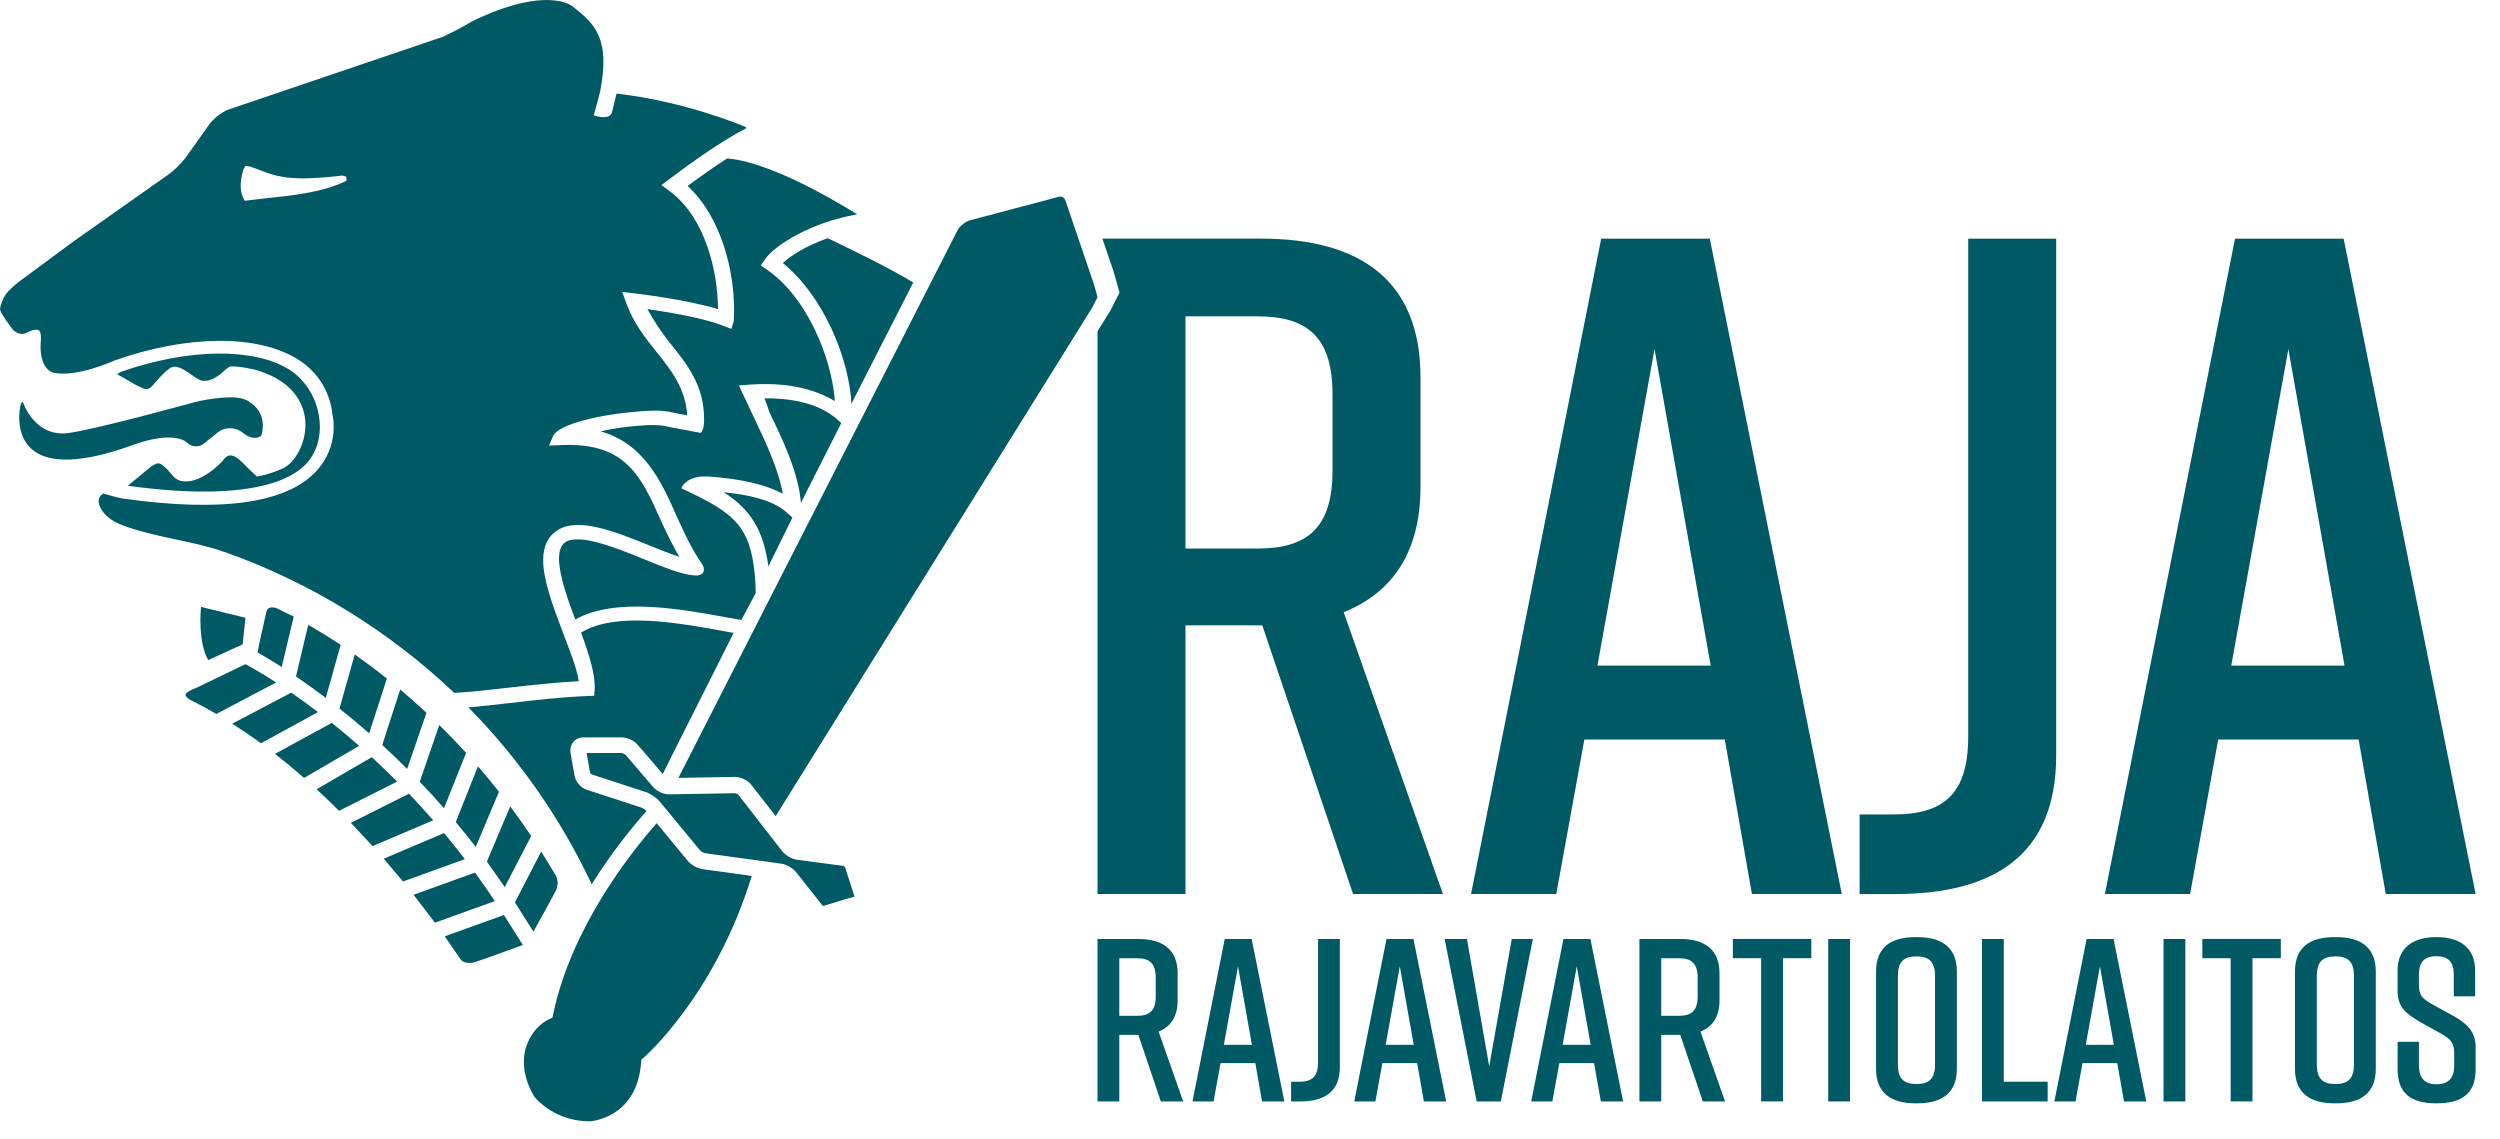 <?xml version="1.0" encoding="UTF-8"?><svg id="Layer_1" xmlns="http://www.w3.org/2000/svg" viewBox="0 0 533.34 242.91"><defs><style>.cls-1,.cls-2{fill:#005a65;}.cls-2{fill-rule:evenodd;}.cls-3{fill:none;}</style></defs><rect class="cls-3" x="1.03" width="532.31" height="242.91"/><g><g><path class="cls-2" d="M132.59,160.64c.23,0,.72,.23,.88,.41l5.84,6.82c.84,.97,2.29,1.62,3.55,1.59l13.92-.24c.19,0,.63,.22,.76,.37l9.3,11.96c.74,.95,2.12,1.73,3.29,1.88l9.82,1.3c.08,.02,.29,.18,.32,.26,0,0,1.6,4.96,2.03,6.29-.83,.19-2.61,.74-6.61,1.98-.04,0-.2-.05-.24-.09,0,0-5.57-7.06-5.57-7.06-.73-.93-2.11-1.72-3.28-1.87l-16.16-2.22c-.31-.04-.89-.36-1.08-.59l-8.64-10.46c-.68-.81-1.94-1.67-2.92-1.99l-11.59-3.77c-.1-.04-.3-.28-.33-.38,0,0-.54-3.07-.73-4.19h7.43Z"/><path class="cls-2" d="M204.28,49.11c.44-.84,1.7-1.86,2.61-2.1l19.07-5.05c.5-.14,1.1,.19,1.26,.66,0,0,0-.05-.01-.08,.04,.17,.51,1.55,6.23,18.3,0,.02,.63,2.32,.7,2.55-.11,.21-1.08,2.15-1.08,2.15,0,0-63.1,101.37-67.58,108.57-.57-.72-5.19-6.67-5.19-6.67-.79-1.01-2.29-1.72-3.55-1.7,0,0-9.51,.17-12.01,.21,.54-1.06,59.56-116.85,59.56-116.85"/><path class="cls-2" d="M114.03,234.04c-1.5-2.5-2.27-5.04-2.27-7.52s.8-3.99,.81-4.01c1.38-3.5,4.16-4.89,4.47-5.04l.81-.36,.19-.87c3.91-18.45,16.52-34.34,22.05-40.62,.5,.6,6.62,8.01,6.62,8.01,.76,.91,2.1,1.66,3.28,1.81,0,0,9.68,1.33,10.39,1.43-7.85,25.52-22.88,38.61-23.03,38.73l-.53,.47-.06,.71c-.91,11.65-10.5,12.42-10.92,12.44-7.41,0-11.36-4.68-11.8-5.2"/><path class="cls-2" d="M42.75,132.15c0-.83,.06-1.74,.14-2.68,.79,.24,8.96,2.17,9.47,2.32-.06,.52-.55,5.3-.59,5.67-.34,.16-6.83,3.13-7.33,3.36-.52-.81-1.69-3.2-1.69-8.67"/><path class="cls-1" d="M55.71,92.94c-.75,.7-2.2,.59-3.3-.18l-1.03-.73c-1.37-.96-3.56-.89-4.86,.17l-3.04,2.45c-1.05,.85-2.66,.74-3.58-.23-.11-.11-2.69-2.69-11.64,.54-10.6,3.83-17.85,4.1-21.54,.82-3.69-3.28-2.4-9.14-2.37-9.19,.14-.65,.33-.85,.38-.86,.05,.01,.26,.19,.48,.81,.02,.06,2.57,6.77,9.39,5.84,6.53-.92,26.8-6.56,27.01-6.61,1.45-.37,3.87-.77,5.38-.89l.61-.05c1.61-.12,2.72-.08,3.7,.12,.97,.2,1.59,.58,1.59,.58,4.45,2.55,2.94,7.1,2.94,7.1"/><path class="cls-1" d="M47.39,98.45c.47-.61,.95-1.25,1.69-1.3,.75-.04,1.71,.54,2.86,1.73l1.03,1.05s1.85,1.74,1.85,1.74l.39-.08c1.36-.29,2.52-.54,5.03-1.61,2.56-1.1,5.14-5.35,4.91-9.91-.16-3.01-1.71-8.45-10.31-11.09-.01,0-3.41-.87-5.53-.81-.48,0-1.08,.54-2.01,1.41,0,0-2.06,1.77-3.61,1.65-.82,.15-1.81-.56-2.87-1.31-1.29-.91-3.01-2.02-4.04-1.61,0,0-.75-.09-3.74,3.37-1.48,1.94-2.1,1.34-3.29,.8l-.52-.22s-3.03-1.74-4.28-2.46c.17-.09,.53-.29,.53-.29l.29-.17c14.32-5.04,28.47-5.23,36.01-.45,3.43,2.18,5.92,6.29,6.34,10.48,.02,.09,.94,5.36-2.62,9.39-2.98,3.39-11.92,8.48-38.24,4.87,.96-.79,4.27-3.52,4.27-3.52,2.14-1.87,2.73-1.31,3.62-.46l.51,.46s1.48,1.69,1.48,1.69c.31,.29,.7,.53,1.13,.7,4.19,1.33,9.12-4.05,9.12-4.05"/><path class="cls-1" d="M11.2,79.48c-.09-.05-.89-.53-.89-.53-1.09-1.06-1.66-2.72-1.66-4.92,0-.31,.01-.63,.03-.97,.04-.29,.06-.58,.06-.86,0-.68-.1-1.28-.26-1.53-.51-.82-2.35,.08-2.91,.37-.94,.52-2.4,0-3.13-1.12-.01-.01-1.19-1.63-1.19-1.63,.01,.01-.09-.15-.09-.15-.74-1.12-1.22-1.85-1.13-2.44,.08-.74,.65-2.03,1.16-2.87,.55-.75,2-2.12,3.16-2.96,0,0,11.47-8.47,11.47-8.47l20.11-14.17c1.29-.9,3.04-2.67,3.91-3.94l4.79-6.72c.82-1.2,2.59-2.6,3.94-3.14,.01,0,45.93-15.59,45.93-15.59,3.47-1.61,6.27-3.32,6.3-3.34,15.95-7.68,21.26-3.21,21.31-3.15,4.96,3.78,8.04,7.05,5.97,17.9,.08-.03-1.32,5.02-1.32,5.02l-.09,.33,.32,.1c.2,.06,1.89,.6,2.9,.07,.33-.18,.56-.46,.66-.81,0,0,.74-3.02,.98-3.99,14.51,1.63,26.74,6.78,27.51,7.11,.02,.02,.1,.13,.2,.26-5.11,2.6-11.64,7.25-16.28,10.75l-1.84,1.39,1.85,1.38c7.47,5.6,10.16,16.96,10.2,25.08-7.09-2.11-17.52-3.32-17.63-3.34l-2.8-.32,.97,2.65c1.51,4.1,4.01,7.22,6.42,10.24,3.03,3.77,6.1,7.65,6.48,13.44-.63-.11-2.22-.42-2.22-.42-2.16-.48-3.46-.78-7.98-.43-8.41,.65-17.45,2.71-18.46,5.38,.01-.01-.6,1.38-.6,1.38l-.23,.53,2.92-.11c13.51-.5,16.76,6.76,20.88,15.95,1.34,2.97,2.64,5.53,3.99,7.9-1.83-.61-3.93-1.44-5.99-2.27-7.63-3.09-15.51-6.29-20.03-3.38-2.02,1.31-3.01,3.39-3.01,6.37,0,4.32,2.11,9.88,4.14,15.25l.61,1.62c1.26,3.26,2.52,6.59,2.83,8.94-5.3,.3-10.34,.85-15.04,1.39-3.82,.45-7.83,.9-11.51,1.11-13.83-13.14-30.54-23.45-48.32-29.82,.01,0-.41-.18-.41-.18-.09-.02-.21-.03-.21-.03-3.39-1.19-6.74-1.91-10.29-2.67-3.69-.79-7.52-1.6-11.44-3.02-4.49-1.64-5.07-4.45-5.08-4.47-.08-.24-.11-.48-.11-.71,0-.69,.38-1.3,1.03-1.63,2.91,.88,4.08,1.06,4.08,1.06,21.4,3.03,35.38,.96,41.6-6.15,4.67-5.35,3.24-11.43,3.17-11.69-.48-4.89-3.07-9.1-7.3-11.79-8.53-5.4-23.54-5.34-39.18,.18,0,0-8.34,3.81-13.25,2.56m62.66-41.77l-.79-.24c-12.71,1.48-14.36-.02-19.66-1.91l-1.07-.16-.45,.89-.12,.48c-.5,1.81-.66,3.85,.09,5.39l.33,.69,3.99-.47c6.31-.65,12.84-1.33,17.77-3.83l-.09-.85Z"/><path class="cls-1" d="M178.93,89.74s.32,.3,.55,.51c-.24,.46-7.72,15.25-8.62,17.03-.46-6.34-3.91-13.57-6.77-19.46,0-.03-.45-1.52-1-2.84,4.95-.06,11.52,.75,15.83,4.77"/><path class="cls-1" d="M176.57,50.82c.21,.09,.76,.36,.76,.36,4.01,1.93,12.31,5.93,17.5,9.08-.29,.56-12.12,23.78-13.19,25.87-.49-9.57-5.86-22.86-14.63-30.02,1.66-1.55,4.93-3.66,9.56-5.29"/><path class="cls-1" d="M155.1,33.8c2.92,.19,11.3,1.76,27.78,11.93-9.93,1.69-17.51,6.58-19.57,9.45,0,0-1.02,1.44-1.02,1.44l1.44,1c8.26,5.67,13.69,18.49,14.38,27.96-5.82-3.54-12.93-3.9-17.96-3.54l-2.52,.19,3.33,7.09c2.47,5.11,5.12,10.92,6.05,16.01-5.48-2.88-12.89-3.45-15.75-3.66-4.53-.34-5.71,2.08-5.75,2.18l-.15,.32,.32,.16c11.1,5.14,14.27,7.96,15.33,18.05,.14,1.47,.2,2.67,.2,3.76,0,0-.02,.35-.02,.44-.07,.12-2.82,5.28-3.03,5.68-.42-.07-2.67-.46-2.67-.46-10.23-1.89-24.17-4.45-32.76,.35-1.45-3.85-3.47-9.31-3.47-12.99,0-1.6,.39-2.87,1.37-3.51,3.02-1.94,11.01,1.31,16.84,3.68,4.13,1.68,8.03,3.26,10.72,3.44,.9,.06,1.51-.15,1.81-.62,.12-.2,.16-.43,.16-.64,0-.48-.23-.93-.27-.99-2.48-3.58-4.17-7.36-5.8-11.01-2.99-6.67-6.68-14.88-15.98-17.49,2-.45,4.69-.94,8.11-1.2,3.99-.31,4.99-.09,6.96,.35,.01,0,6.31,1.18,6.31,1.18l.12-.12c.09-.09,.55-.61,.59-2.45v-.47c0-7.07-3.6-11.56-7.09-15.91l-.27-.34c-1.69-2.11-3.44-4.77-4.73-7.12,4.37,.63,11.57,1.82,15.81,3.42l2.11,.81,.51-1.66c.02-.08,.07-2.29,.07-2.29,0-8.44-2.63-19.77-9.92-26.55,3.05-2.25,5.87-4.22,8.39-5.84"/><path class="cls-1" d="M154.41,105.01c5.12,.53,10.49,1.57,13.63,4.49,0,0,.66,.61,1.01,.92-.23,.45-4.43,9.01-5.12,10.4-1.05-7.64-3.77-12.15-9.53-15.81"/><path class="cls-1" d="M154.87,134.73s1.02,.18,1.64,.29c-.42,.84-12.03,23.92-12.03,23.92,0,0-2.68,5.35-3.09,6.18-.61-.72-5.33-6.21-5.33-6.21-.8-.93-2.22-1.59-3.46-1.59h-8.15c-.85,0-1.63,.36-2.15,.98-.4,.48-.63,1.12-.63,1.77l.03,.48s.87,4.93,.87,4.93c.23,1.31,1.35,2.61,2.61,3.01l11.59,3.78c.34,.1,.84,.45,1.16,.75-2.51,2.81-7.13,8.33-11.7,15.62-6.59-14-15.43-26.68-26.3-37.73,2.83-.24,5.78-.58,8.64-.91h.11c5.26-.62,10.7-1.26,16.51-1.51l1.58-.06,.09-1.58c0-.16,.01-.32,.01-.49,0-2.46-.95-6.12-2.91-11.4,7.36-4.56,20.94-2.07,30.9-.24"/><path class="cls-1" d="M62.12,147.77c1.87,1.29,3.79,2.68,5.71,4.14-.73,.4-11.78,6.45-12.16,6.66-1.99-1.47-4.06-2.86-6.14-4.18,.97-.51,12.47-6.56,12.59-6.62"/><path class="cls-1" d="M87.25,169.31c1.74,1.84,3.47,3.75,5.17,5.69-.82,.35-12.51,5.31-12.94,5.5-.31-.33-4.07-4.36-4.63-4.96,.79-.39,11.94-6,12.4-6.22"/><path class="cls-1" d="M65.76,133.3c2.27,1.3,4.59,2.73,6.92,4.26-.13,.49-2.98,10.61-3.18,11.33-2.11-1.6-4.24-3.14-6.36-4.58,.1-.43,2.43-10.17,2.62-11.02"/><path class="cls-1" d="M70.78,154.21c1.93,1.55,3.9,3.2,5.84,4.91-.8,.46-8.4,4.89-8.4,4.89,0,0-2.97,1.72-3.36,1.95-2.08-1.83-4.16-3.55-6.19-5.13,.86-.47,11.71-6.4,12.12-6.62"/><path class="cls-1" d="M85.38,147.09c1.79,1.51,3.67,3.18,5.6,4.97-.15,.41-3.79,11-4.12,11.97-1.65-1.66-3.39-3.32-5.31-5.1,.14-.39,3.53-10.92,3.83-11.85"/><path class="cls-1" d="M75.68,139.62c2.32,1.64,4.63,3.36,6.85,5.14-.13,.44-3.47,10.79-3.77,11.68-2.02-1.76-4.1-3.5-6.34-5.28,.12-.42,3-10.63,3.26-11.54"/><path class="cls-1" d="M94.74,177.73c1.5,1.79,2.98,3.65,4.43,5.55-.86,.31-12.76,4.61-13.2,4.77-.29-.34-3.58-4.23-4.11-4.86,.83-.35,12.41-5.27,12.88-5.47"/><path class="cls-1" d="M79.31,161.53c1.86,1.71,3.67,3.47,5.42,5.21-.81,.41-11.98,6.02-12.4,6.23-1.56-1.56-3.17-3.1-4.79-4.59,.76-.44,11.34-6.59,11.77-6.85"/><path class="cls-1" d="M115.46,181.67c.54,.88,3.05,4.99,3.05,4.99,.25,.41,.33,.82,.44,1.37l.05,.23c-.01-.08-.07,1.09-.51,1.94-.39,.79-3.68,6.75-4.69,8.56-.53-.84-3.12-4.94-3.12-4.94,0,0-.8-1.25-.83-1.3,.16-.34,5.08-9.84,5.61-10.85m3.67,4.63h0s0,0,0,0Z"/><path class="cls-1" d="M41.34,149.71c-1.59-.79-1.77-1.29-1.77-1.48h0c.02-.53,1.26-1.05,2.09-1.41l.46-.19s8.89-4.3,10.23-4.94c.58,.3,2.95,1.57,6.55,3.91-.71,.37-12.41,6.55-12.74,6.71-1.71-.99-3.29-1.85-4.8-2.6"/><path class="cls-1" d="M57.42,129.71c.68-.34,1.68,.07,1.69,.08,0,0,2.72,1.37,3.55,1.77-.12,.52-2.41,10.07-2.56,10.74-2.23-1.43-3.98-2.44-5.13-3.09,.06-.38,.3-1.73,.3-1.73,0,.02,1.52-6.86,1.54-6.89,.1-.45,.3-.74,.61-.89"/><path class="cls-1" d="M107.48,195.19c.06,.1,.3,.47,.3,.47,0,0-.01-.04-.02-.07,.1,.18,.41,.67,1.56,2.5,0,0,1.84,2.89,2.22,3.51-1.81,.66-8.99,3.3-10.42,3.71-.02,0-1.99,.51-2.84-.62,0,0-2.57-3.75-3.4-4.94,.81-.29,12.11-4.37,12.61-4.54"/><path class="cls-1" d="M108.85,172.04c1.49,1.99,2.99,4.11,4.47,6.31-.19,.35-5.16,9.95-5.64,10.89-.56-.8-3.6-5.13-3.81-5.42,.14-.34,4.54-10.74,4.98-11.79"/><path class="cls-1" d="M101.33,186.16c1.41,1.91,2.83,3.96,4.23,6.07-.8,.29-12.31,4.44-12.77,4.61-.28-.37-4.04-5.28-4.56-5.95,.85-.31,12.62-4.56,13.09-4.73"/><path class="cls-1" d="M93.71,154.67c1.88,1.85,3.8,3.83,5.73,5.94-.17,.4-4.39,10.99-4.72,11.82-1.73-1.99-3.47-3.9-5.17-5.66,.14-.38,3.83-11.11,4.16-12.1"/><path class="cls-1" d="M101.97,163.49c1.56,1.81,3.07,3.62,4.48,5.42-.08,.2-4.53,10.76-4.96,11.77-1.39-1.81-2.81-3.59-4.26-5.3,.14-.36,4.33-10.86,4.73-11.88"/></g><g><path class="cls-1" d="M303.04,103.84v-23.37c0-20.57-12.78-29.56-33.95-29.56h-33.91c.68,2,1.48,4.34,2.42,7.1h-.02c.09,.27,.21,.66,.33,1.1,.17,.62,.38,1.41,.44,1.61l.5,1.7-.83,1.59c-.14,.27-1.02,2.03-1.02,2.03l-.2,.36-2.66,4.28v120.05h18.77v-57.32h16.38l19.37,57.32h19.17l-21.17-60.12c10.39-4.19,16.38-12.78,16.38-26.76Zm-18.77-3.4c0,12.38-5.59,16.58-15.98,16.58h-15.38v-49.53h15.38c10.39,0,15.98,4.19,15.98,16.58v16.38Z"/><path class="cls-1" d="M341.59,50.91l-27.76,139.81h18.18l5.99-32.95h29.96l5.79,32.95h19.17l-28.16-139.81h-23.17Zm-.8,91.08l12.18-67.51,11.98,67.51h-24.17Z"/><path class="cls-1" d="M419.89,157.17c0,12.39-5.39,16.58-15.98,16.58h-7.19v16.98h7.59c21.17,0,34.35-8.39,34.35-29.56V50.91h-18.77v106.25Z"/><path class="cls-1" d="M499.98,50.91h-23.17l-27.76,139.81h18.18l5.99-32.95h29.96l5.79,32.95h19.17l-28.16-139.81Zm-23.97,91.08l12.18-67.51,11.98,67.51h-24.17Z"/></g><g><path class="cls-1" d="M247.65,234.98l-4.8-14.21h-4.06v14.21h-4.65v-34.66h8.67c5.25,0,8.42,2.23,8.42,7.33v5.79c0,3.47-1.49,5.6-4.06,6.64l5.25,14.9h-4.75Zm-8.86-18.27h3.81c2.58,0,3.96-1.04,3.96-4.11v-4.06c0-3.07-1.39-4.11-3.96-4.11h-3.81v12.28Z"/><path class="cls-1" d="M267.82,226.81h-7.43l-1.49,8.17h-4.5l6.88-34.66h5.74l6.98,34.66h-4.76l-1.43-8.17Zm-.74-3.91l-2.97-16.74-3.02,16.74h5.99Z"/><path class="cls-1" d="M281.19,226.66v-26.34h4.65v27.33c0,5.25-3.27,7.33-8.52,7.33h-1.88v-4.21h1.78c2.62,0,3.96-1.04,3.96-4.11Z"/><path class="cls-1" d="M302.34,226.81h-7.43l-1.49,8.17h-4.51l6.88-34.66h5.75l6.98,34.66h-4.75l-1.44-8.17Zm-.74-3.91l-2.97-16.74-3.02,16.74h5.99Z"/><path class="cls-1" d="M320.18,234.98h-5.15l-6.84-34.66h4.76l4.75,27.18,4.81-27.18h4.5l-6.83,34.66Z"/><path class="cls-1" d="M340.09,226.81h-7.43l-1.49,8.17h-4.51l6.88-34.66h5.75l6.98,34.66h-4.75l-1.44-8.17Zm-.74-3.91l-2.97-16.74-3.02,16.74h5.99Z"/><path class="cls-1" d="M363.27,234.98l-4.81-14.21h-4.06v14.21h-4.65v-34.66h8.67c5.25,0,8.41,2.23,8.41,7.33v5.79c0,3.47-1.49,5.6-4.06,6.64l5.25,14.9h-4.75Zm-8.87-18.27h3.81c2.57,0,3.96-1.04,3.96-4.11v-4.06c0-3.07-1.38-4.11-3.96-4.11h-3.81v12.28Z"/><path class="cls-1" d="M386.41,204.42h-6.04v30.55h-4.65v-30.55h-6.04v-4.11h16.74v4.11Z"/><path class="cls-1" d="M390.03,234.98v-34.66h4.65v34.66h-4.65Z"/><path class="cls-1" d="M408.65,199.92h.4c5.25,0,8.42,2.23,8.42,7.33v20.8c0,5.1-3.17,7.33-8.42,7.33h-.4c-5.25,0-8.42-2.23-8.42-7.33v-20.8c0-5.15,3.17-7.33,8.42-7.33Zm.2,31.34c2.57,0,3.96-1.04,3.96-4.11v-19.01c0-3.07-1.39-4.11-3.96-4.11s-3.96,1.04-3.96,4.11v19.01c0,3.07,1.39,4.11,3.96,4.11Z"/><path class="cls-1" d="M436.84,234.98h-14.01v-34.66h4.65v30.45h9.36v4.21Z"/><path class="cls-1" d="M451.7,226.81h-7.43l-1.49,8.17h-4.51l6.88-34.66h5.75l6.98,34.66h-4.75l-1.44-8.17Zm-.74-3.91l-2.97-16.74-3.02,16.74h5.99Z"/><path class="cls-1" d="M461.56,234.98v-34.66h4.65v34.66h-4.65Z"/><path class="cls-1" d="M486.57,204.42h-6.04v30.55h-4.65v-30.55h-6.04v-4.11h16.74v4.11Z"/><path class="cls-1" d="M498.02,199.92h.4c5.25,0,8.42,2.23,8.42,7.33v20.8c0,5.1-3.17,7.33-8.42,7.33h-.4c-5.25,0-8.42-2.23-8.42-7.33v-20.8c0-5.15,3.17-7.33,8.42-7.33Zm.2,31.34c2.57,0,3.96-1.04,3.96-4.11v-19.01c0-3.07-1.39-4.11-3.96-4.11s-3.96,1.04-3.96,4.11v19.01c0,3.07,1.39,4.11,3.96,4.11Z"/><path class="cls-1" d="M523.48,212.55v-4.7c0-2.77-1.34-3.86-3.72-3.86s-3.71,1.09-3.71,3.86v2.38c0,2.08,.74,2.82,2.73,3.96l4.51,2.48c2.97,1.68,4.85,3.37,4.85,6.68v4.8c0,5.2-3.02,7.23-8.27,7.23h-.1c-5.25,0-8.27-1.98-8.27-7.23v-5.89h4.55v5.1c0,2.72,1.34,3.96,3.76,3.96s3.76-1.24,3.76-3.96v-2.72c0-2.08-.74-2.97-2.77-4.11l-4.46-2.48c-3.17-1.83-4.85-3.32-4.85-6.64v-4.36c0-5,3.46-7.13,8.22-7.13h.1c4.76,0,8.22,2.13,8.22,7.13v5.5h-4.55Z"/></g></g></svg>